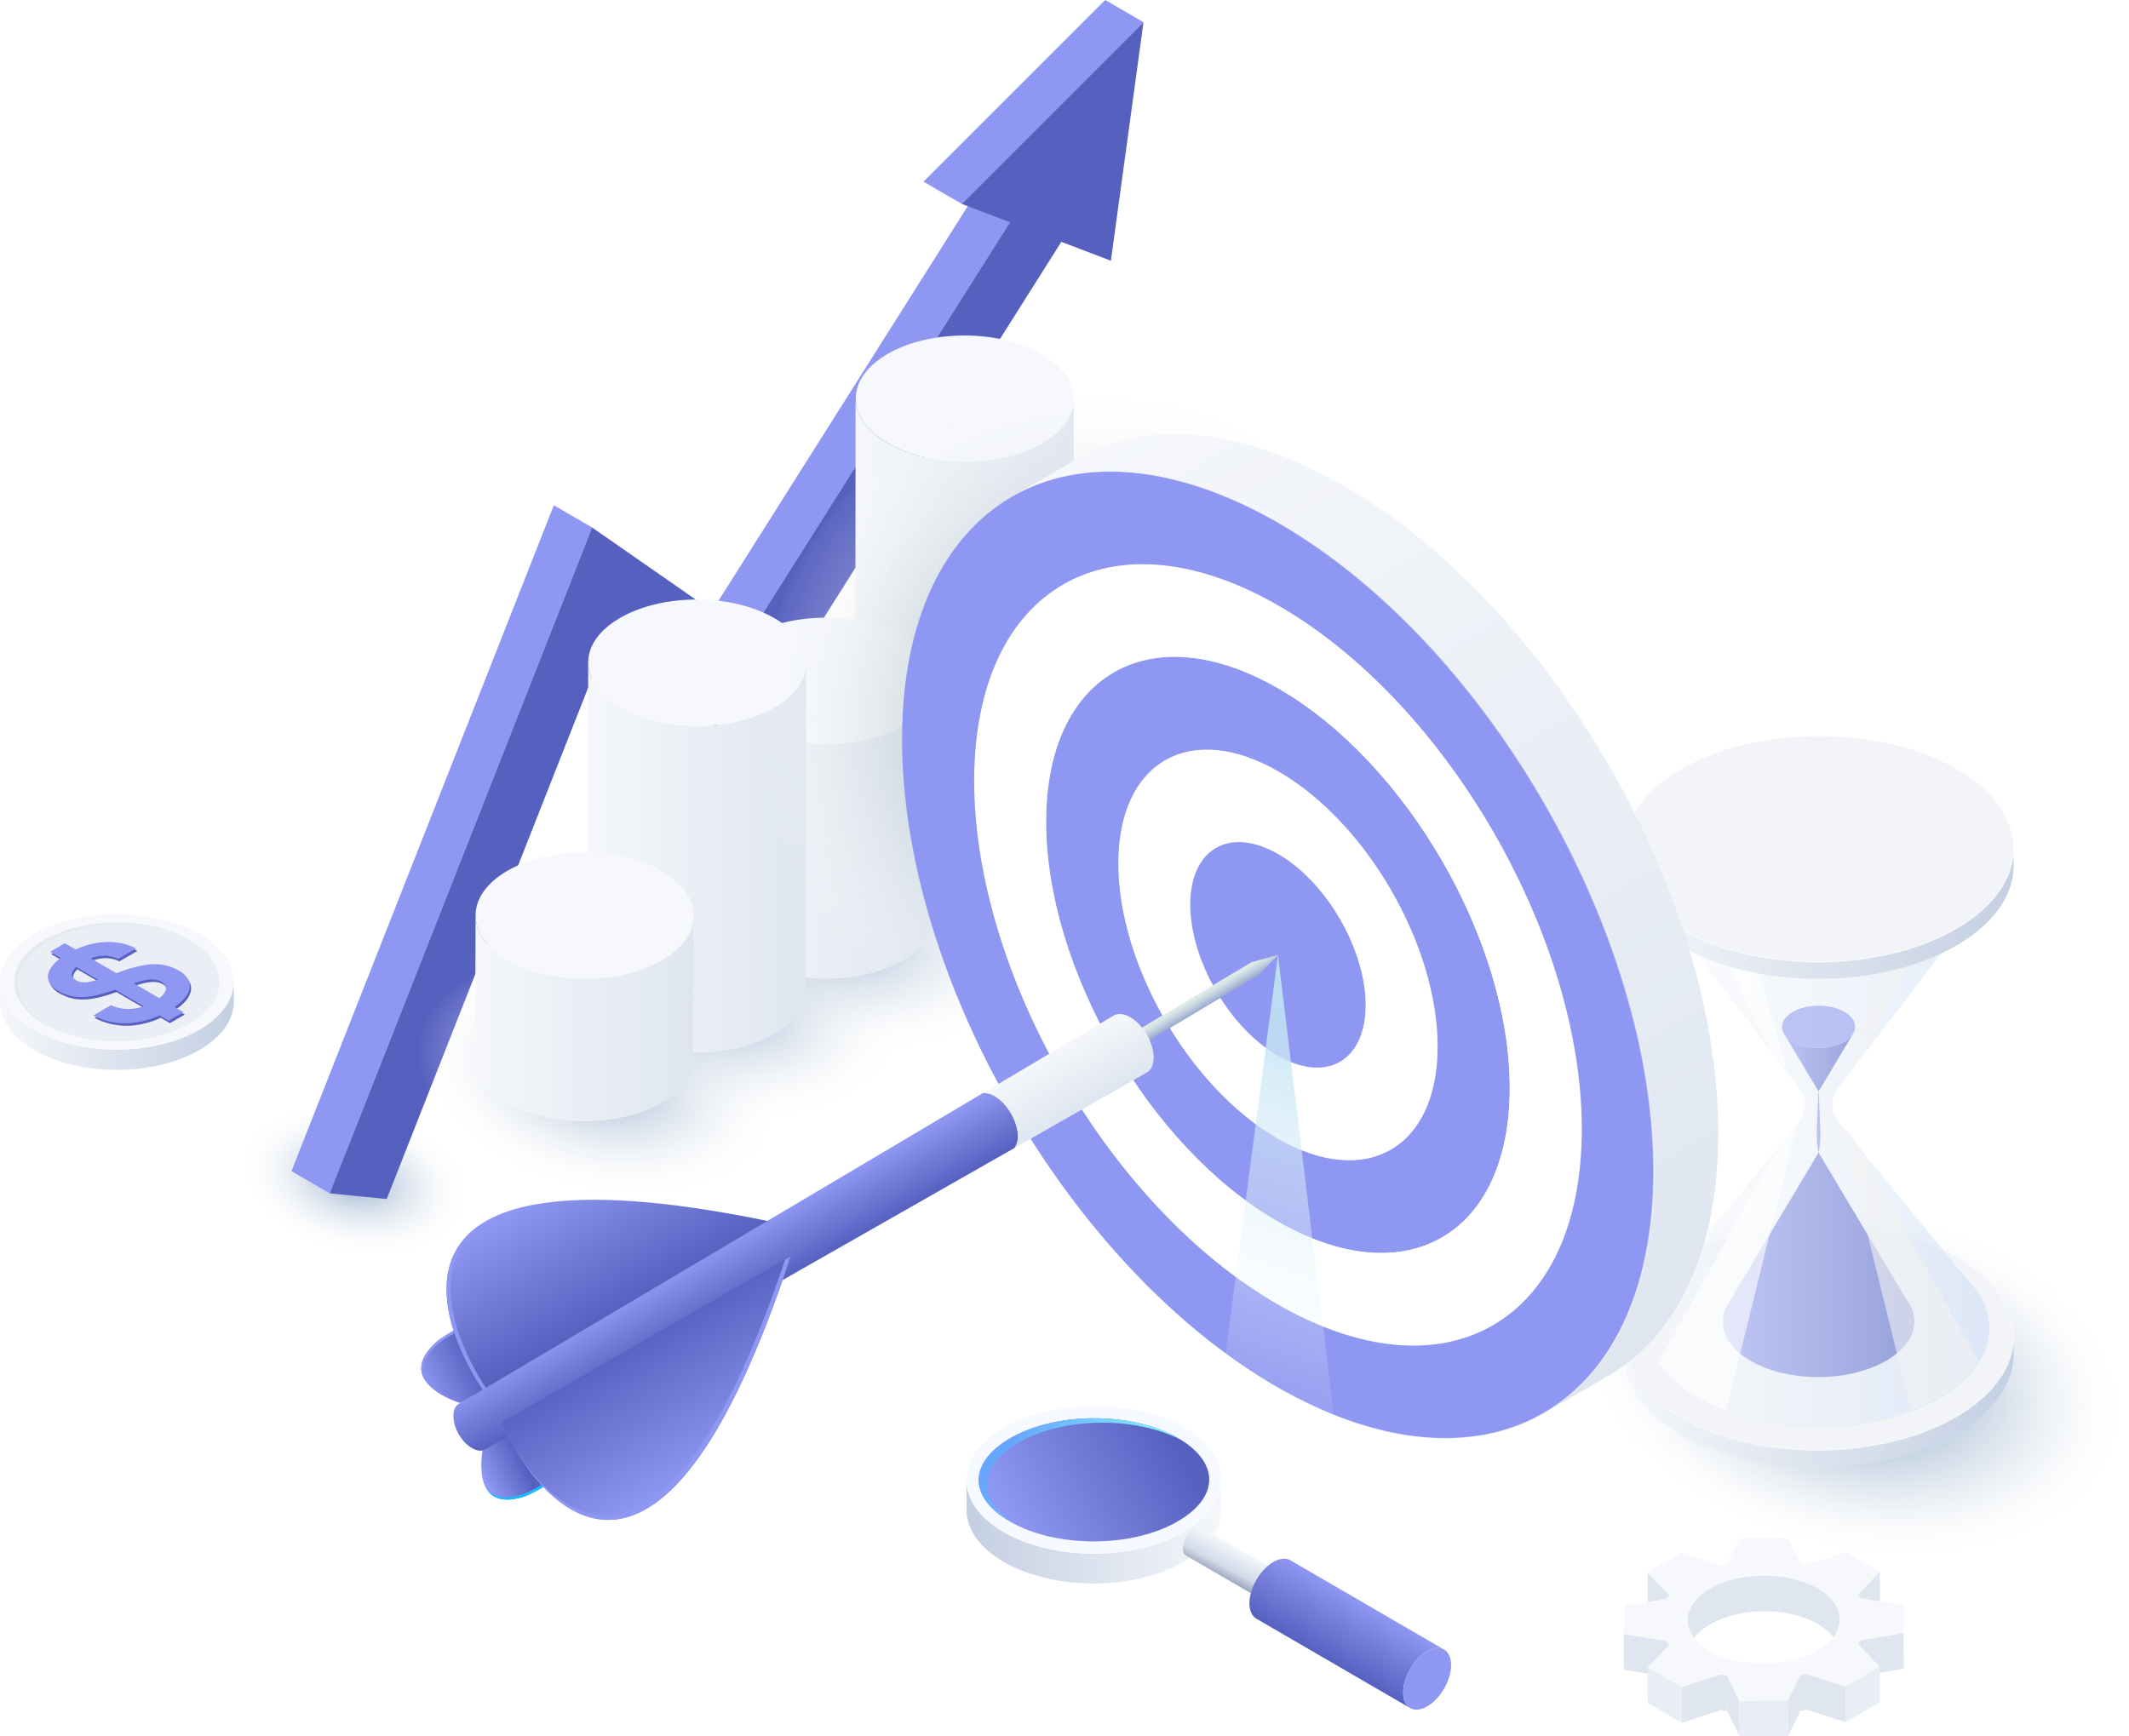 <svg xmlns="http://www.w3.org/2000/svg" xmlns:xlink="http://www.w3.org/1999/xlink" viewBox="0 0 1310.705 1069.264"><defs><style>.a8eba92a-112f-4a83-92bb-281a902f04eb{mask:url(#a86fd64e-8e61-4a59-a1c3-408d67b000a8);}.a2a7f240-8013-49af-8e8e-0a0e06b0bd2c,.a92ae1d5-550b-4ca3-aee7-a8f16c2ec50e,.aa98eecc-a86e-4add-b1b3-cbf073f2a29f,.af914884-4c92-4217-b4b1-522c6a04b2c5,.b15bb74e-fb24-4abe-b357-d848aca28610,.b1dd86f7-36af-44e2-84b1-8931d57dba35,.bd3eb3d3-5a8f-4592-87ad-6f468014a0df,.bd88d676-0468-4127-b002-fedab33dda62,.e64db4f6-a88e-46f1-9f3f-6c2947c81ebf,.edb0dc03-7c56-4ece-805d-0a7bd6cc1490,.edb2e51d-1e5d-4822-b8f6-3f61bfdb40f5,.f2db8165-88d9-4331-add7-9bca746a199d,.f997591e-528a-467c-96e1-40a291df6415,.fdb2ceb2-babf-421b-8e0e-35b61968a9b7{mix-blend-mode:multiply;}.f997591e-528a-467c-96e1-40a291df6415{fill:url(#b9e954ef-c8d4-4ef9-8a3e-144c1fae0096);}.b71826d2-6956-4308-8c4f-7b08833eb000{isolation:isolate;}.befd3bb3-ea9b-4d3c-baca-2413add2d6ff{fill:url(#aa5f7a1d-af7e-4f23-b6f1-24006aa8f137);}.b06d574d-6b11-478d-a276-939792801ae9{fill:#f6f9ff;}.af36d020-7b64-4a8a-b776-84e5da509c88{fill:url(#a1ace955-a91a-491a-83e0-18c02034d24c);}.a2a7f240-8013-49af-8e8e-0a0e06b0bd2c{fill:url(#ad253f68-1715-4fa1-8fb3-fadcc5f03672);}.bbc7491d-ee84-4a62-bda5-d493eef173f0{fill:url(#e836f755-2f59-499c-b8a4-364dd1e27fdb);}.f3266779-e840-4f10-87d4-adf4606e5a1b{fill:#d7df23;}.e68b5266-51e0-4b61-8d55-6621f41c62ea{fill:url(#a650e001-03f3-4f6a-abfa-431c2852a014);}.a56669ff-7751-4b47-b8a2-eee28b3ab111,.b11cb8d6-9050-4452-aafe-4af7a7b7155b{fill:#8e97f1;}.b1dd86f7-36af-44e2-84b1-8931d57dba35{fill:url(#f9b8c119-b4ee-47ec-a319-0cd2e3086d31);}.ebfcc345-f8ca-44fd-b01d-dd88cf4f3cf5,.f2db8165-88d9-4331-add7-9bca746a199d{fill:#5660bf;}.bd3eb3d3-5a8f-4592-87ad-6f468014a0df{fill:url(#e3753d53-c5c8-40ef-893b-687b657797cb);}.fdb2ceb2-babf-421b-8e0e-35b61968a9b7{fill:url(#a68f2a7f-b4d0-4a00-90a8-2038952cb7a8);}.edb0dc03-7c56-4ece-805d-0a7bd6cc1490{fill:url(#e19b0665-e381-43fa-beae-bd7383c37c55);}.e64db4f6-a88e-46f1-9f3f-6c2947c81ebf{fill:url(#b9ec8bfe-5a8d-46d2-9435-560a4540f367);}.e032a378-ff04-420b-8a0e-81d9c5050443{fill:url(#abde05cb-12de-4366-a7fb-f60b432060fa);}.bb5bfc90-641d-4e39-be4c-6db5d28967f6{fill:#f6f8fc;}.e025385f-79be-4b45-9faf-54dbec098f64{fill:url(#ab5fcd21-d108-4048-9257-d1b7fa5588df);}.a6601999-a640-4e9a-91ba-85c9dfe3d6d6{fill:url(#ae3b8e83-ea1a-4e10-ade2-63ed549f615d);}.b6903c04-588b-4889-b82e-65f9cb7c4829{fill:url(#b6411a65-c8c3-4116-a745-d9883464b913);}.edb2e51d-1e5d-4822-b8f6-3f61bfdb40f5{fill:url(#a50b763a-f781-4fa9-b3b3-cd6b0abba289);}.e77f4658-36dc-4eaf-9a43-196dd6421f4c{fill:url(#b65526be-a70e-4c04-b0c9-b02e8e658f6e);}.bd82143f-a61e-4224-a645-9132a2e13c42{fill:#f2f4f8;}.a3df7aaf-01d4-455f-addc-463192a2308b{fill:url(#a722f768-1e11-417a-9bfe-abac6d70cbd6);}.b1d148a8-8ff0-44a8-a832-598af4c92825{fill:url(#ad2524d4-be0d-4f97-ba89-d707707e515c);}.a6e8a6c7-fe91-4ce1-8869-b1d81f08b050,.ae06e01d-7791-4b53-88b7-9de6aa85b52d{opacity:0.5;}.ae06e01d-7791-4b53-88b7-9de6aa85b52d{fill:url(#a144815c-76d0-4525-9208-62ed0cf0e959);}.a6e8a6c7-fe91-4ce1-8869-b1d81f08b050,.b2d6d4d9-e1db-4f4c-8d37-aba2081b9051,.baa17033-7340-4a8e-8043-89c3d3618677{fill:#fff;}.b2d6d4d9-e1db-4f4c-8d37-aba2081b9051,.bd88d676-0468-4127-b002-fedab33dda62{opacity:0.6;}.bd88d676-0468-4127-b002-fedab33dda62{fill:#f1f2f2;}.e8df4bc5-58c4-496f-b9a3-9f1e6f611928{fill:url(#aa056000-0018-4c09-8175-9f2ea0221b21);}.aa98eecc-a86e-4add-b1b3-cbf073f2a29f{fill:url(#af39eacf-6b9c-4a9e-ba75-0325d4292294);}.e5d919b0-3150-46e1-9ef5-3483b7cc4464{mask:url(#ad24dc20-516b-405f-8453-8ee4702cdf00);}.a92ae1d5-550b-4ca3-aee7-a8f16c2ec50e{fill:url(#b87d1fb0-45d4-4f81-b033-8e23245fee18);}.fe719ba0-6b90-4376-951a-323d0787cf4d{fill:url(#ac52f3f2-bccb-4604-99e7-0cf0494ef1e4);}.b15bb74e-fb24-4abe-b357-d848aca28610{fill:url(#ba07b65d-3862-492a-9ba5-ba862847f7ee);}.fc14c381-1508-4961-8432-feb03a7cc46b{fill:url(#af4a29a7-bfcc-407f-9e81-865496195695);}.bd06da36-3333-4536-8b8a-c90f30fb13f9{fill:url(#e509a6c7-5c81-4d5d-8748-cba22fbd3699);}.b11cb8d6-9050-4452-aafe-4af7a7b7155b{mix-blend-mode:screen;}.abcc929c-dfaa-404f-955b-ea885bc68599{fill:url(#bcb00419-2398-4ff5-a60e-b70b18cd15d3);}.ac0bf1f9-e27d-416e-abc9-c53be365961b{fill:url(#e21b190b-8515-4d0f-8a95-b61d169ae30c);}.f62fd793-5599-435b-9899-f04683bde082{fill:#17beff;}.a52c7bae-8da8-4559-b1b4-2426a8d4cc4b{fill:url(#e38424f9-3c3a-4f5a-a2c9-1ce831a3c270);}.a2dc4c3f-2f4d-4aeb-803c-ba1b3ff143b7{fill:url(#e8eafd78-be5e-48ec-b567-a91c20110216);}.bcaaf541-7efc-4168-9ecf-e98960120b3a{fill:url(#a91e039d-c948-4914-bf7e-fbeadae51fa3);}.ead52f4e-683d-4ed9-bcc4-e8c3511f5a68{fill:#dfe6f0;}.b9ce4994-040f-4bac-b2a6-914989fa0cb2{fill:#e9edf4;}.ed4f5821-9f66-4b69-b839-77ffff5ce139{fill:#ebeef5;}.af914884-4c92-4217-b4b1-522c6a04b2c5{fill:#e6e9f0;}.f1e640b0-3032-490f-8167-65ea80a47d97{fill:url(#e4a7d6ab-f90f-4ff6-8ac4-1d365ef76748);}.b538d743-eee4-4397-b1b4-e020af23d100{filter:url(#ea545ab1-c5f8-40b9-b23b-f7b659a812fb);}.a09e6dde-9afe-4c36-83ea-75048c03fa44{filter:url(#bbf65cc8-77a2-43a7-a519-0d8e21b391ae);}</style><filter id="bbf65cc8-77a2-43a7-a519-0d8e21b391ae" x="659.725" y="-8942" width="502.705" height="32766" filterUnits="userSpaceOnUse" color-interpolation-filters="sRGB"><feFlood flood-color="#fff" result="bg"/><feBlend in="SourceGraphic" in2="bg"/></filter><mask id="a86fd64e-8e61-4a59-a1c3-408d67b000a8" x="659.725" y="-8942" width="502.705" height="32766" maskUnits="userSpaceOnUse"><g class="a09e6dde-9afe-4c36-83ea-75048c03fa44"/></mask><radialGradient id="b9e954ef-c8d4-4ef9-8a3e-144c1fae0096" cx="-1311.685" cy="9414.291" r="286.707" gradientTransform="matrix(0, -1, -0.271, -0, 3465.812, -284.844)" gradientUnits="userSpaceOnUse"><stop offset="0" stop-color="#fff"/><stop offset="0.089" stop-color="#f8f8f8"/><stop offset="0.216" stop-color="#e6e6e6"/><stop offset="0.366" stop-color="#c7c7c7"/><stop offset="0.533" stop-color="#9c9c9c"/><stop offset="0.714" stop-color="#666"/><stop offset="0.904" stop-color="#242424"/><stop offset="1"/></radialGradient><linearGradient id="aa5f7a1d-af7e-4f23-b6f1-24006aa8f137" x1="393.444" y1="1138.199" x2="550.5" y2="1138.199" gradientTransform="matrix(-1, 0, 0, 1, 1237.308, 0)" gradientUnits="userSpaceOnUse"><stop offset="0" stop-color="#f5f7fa"/><stop offset="1" stop-color="#c3cfe2"/></linearGradient><linearGradient id="a1ace955-a91a-491a-83e0-18c02034d24c" x1="424.502" y1="1079.244" x2="521.493" y2="1134.7" gradientTransform="matrix(-1, 0, 0, 1, 1237.308, 0)" gradientUnits="userSpaceOnUse"><stop offset="0" stop-color="#5660bf"/><stop offset="0.999" stop-color="#8e97f1"/></linearGradient><linearGradient id="ad253f68-1715-4fa1-8fb3-fadcc5f03672" x1="715.946" y1="1078.175" x2="789.885" y2="1120.452" gradientUnits="userSpaceOnUse"><stop offset="0" stop-color="#66a6ff"/><stop offset="1" stop-color="#89f7fe"/></linearGradient><linearGradient id="e836f755-2f59-499c-b8a4-364dd1e27fdb" x1="385.286" y1="1147.511" x2="394.568" y2="1165.052" gradientTransform="matrix(-1, 0, 0, 1, 1237.308, 0)" gradientUnits="userSpaceOnUse"><stop offset="0" stop-color="#f5f7fa"/><stop offset="0.694" stop-color="#d2dbe9"/><stop offset="1" stop-color="#a1acc2"/></linearGradient><linearGradient id="a650e001-03f3-4f6a-abfa-431c2852a014" x1="308.667" y1="1180.394" x2="330.063" y2="1216.579" gradientTransform="matrix(-1, 0, 0, 1, 1237.308, 0)" gradientUnits="userSpaceOnUse"><stop offset="0" stop-color="#8e97f1"/><stop offset="1" stop-color="#5660bf"/></linearGradient><radialGradient id="f9b8c119-b4ee-47ec-a319-0cd2e3086d31" cx="700.945" cy="-26.018" r="63.401" gradientTransform="matrix(0, 1.15, -0.727, 0, 291.287, 115.579)" gradientUnits="userSpaceOnUse"><stop offset="0" stop-color="#93acc9"/><stop offset="0.742" stop-color="#e3e9f1" stop-opacity="0.262"/><stop offset="1" stop-color="#fff" stop-opacity="0"/></radialGradient><radialGradient id="e3753d53-c5c8-40ef-893b-687b657797cb" cx="816.824" cy="-158.425" r="99.72" gradientTransform="matrix(0, 1.15, -0.727, 0, 346.771, -81.06)" xlink:href="#f9b8c119-b4ee-47ec-a319-0cd2e3086d31"/><radialGradient id="a68f2a7f-b4d0-4a00-90a8-2038952cb7a8" cx="870.092" cy="-245.7" r="99.72" gradientTransform="matrix(0, 1.15, -0.727, 0, 357.455, -190.15)" xlink:href="#f9b8c119-b4ee-47ec-a319-0cd2e3086d31"/><radialGradient id="e19b0665-e381-43fa-beae-bd7383c37c55" cx="926.029" cy="-326.905" r="99.72" gradientTransform="matrix(0, 1.15, -0.727, 0, 374.534, -297.311)" xlink:href="#f9b8c119-b4ee-47ec-a319-0cd2e3086d31"/><radialGradient id="b9ec8bfe-5a8d-46d2-9435-560a4540f367" cx="986.105" cy="-419.885" r="99.72" gradientTransform="matrix(0, 1.15, -0.727, 0, 389.642, -416.485)" xlink:href="#f9b8c119-b4ee-47ec-a319-0cd2e3086d31"/><linearGradient id="abde05cb-12de-4366-a7fb-f60b432060fa" x1="618.297" y1="594.849" x2="752.845" y2="594.849" gradientUnits="userSpaceOnUse"><stop offset="0" stop-color="#f5f7fa"/><stop offset="1" stop-color="#dfe6f0"/></linearGradient><linearGradient id="ab5fcd21-d108-4048-9257-d1b7fa5588df" x1="533.278" y1="706.008" x2="667.826" y2="706.008" xlink:href="#abde05cb-12de-4366-a7fb-f60b432060fa"/><linearGradient id="ae3b8e83-ea1a-4e10-ade2-63ed549f615d" x1="453.67" y1="723.199" x2="588.217" y2="723.199" xlink:href="#abde05cb-12de-4366-a7fb-f60b432060fa"/><linearGradient id="b6411a65-c8c3-4116-a745-d9883464b913" x1="384.348" y1="822.177" x2="518.896" y2="822.177" xlink:href="#abde05cb-12de-4366-a7fb-f60b432060fa"/><radialGradient id="a50b763a-f781-4fa9-b3b3-cd6b0abba289" cx="1506.703" cy="-153.641" r="148.871" gradientTransform="matrix(0, 1.15, -0.727, 0, 1122.201, -690.274)" gradientUnits="userSpaceOnUse"><stop offset="0" stop-color="#93acc9"/><stop offset="0.105" stop-color="#97afcb" stop-opacity="0.967"/><stop offset="0.253" stop-color="#a1b6d0" stop-opacity="0.874"/><stop offset="0.428" stop-color="#b1c3d8" stop-opacity="0.722"/><stop offset="0.623" stop-color="#c8d5e3" stop-opacity="0.51"/><stop offset="0.832" stop-color="#e5ebf2" stop-opacity="0.242"/><stop offset="1" stop-color="#fff" stop-opacity="0"/></radialGradient><linearGradient id="b65526be-a70e-4c04-b0c9-b02e8e658f6e" x1="1091.412" y1="1058.376" x2="1331.509" y2="1058.376" gradientTransform="matrix(1, 0, 0, 1, 0, 0)" xlink:href="#aa5f7a1d-af7e-4f23-b6f1-24006aa8f137"/><linearGradient id="a722f768-1e11-417a-9bfe-abac6d70cbd6" x1="1152.46" y1="974.004" x2="1270.342" y2="974.004" gradientTransform="matrix(1, 0, 0, 1, 0, 0)" xlink:href="#a650e001-03f3-4f6a-abfa-431c2852a014"/><linearGradient id="ad2524d4-be0d-4f97-ba89-d707707e515c" x1="1190.693" y1="849.841" x2="1232.234" y2="849.841" gradientTransform="matrix(1, 0, 0, 1, 0, 0)" xlink:href="#a650e001-03f3-4f6a-abfa-431c2852a014"/><linearGradient id="a144815c-76d0-4525-9208-62ed0cf0e959" x1="1106.263" y1="909.866" x2="1316.539" y2="909.866" gradientUnits="userSpaceOnUse"><stop offset="0" stop-color="#f5f7fa"/><stop offset="0.275" stop-color="#f0f4f9"/><stop offset="0.602" stop-color="#e2ebf8"/><stop offset="0.954" stop-color="#cadbf5"/><stop offset="1" stop-color="#c6d9f5"/></linearGradient><linearGradient id="aa056000-0018-4c09-8175-9f2ea0221b21" x1="1091.412" y1="757.75" x2="1331.509" y2="757.75" gradientTransform="matrix(1, 0, 0, 1, 0, 0)" xlink:href="#aa5f7a1d-af7e-4f23-b6f1-24006aa8f137"/><radialGradient id="af39eacf-6b9c-4a9e-ba75-0325d4292294" cx="673.524" cy="442.576" r="204.951" gradientUnits="userSpaceOnUse"><stop offset="0" stop-color="#88a0ab"/><stop offset="0.129" stop-color="#92a8b2" stop-opacity="0.922"/><stop offset="0.369" stop-color="#abbcc4" stop-opacity="0.715"/><stop offset="0.691" stop-color="#d4dce0" stop-opacity="0.384"/><stop offset="1" stop-color="#fff" stop-opacity="0.03"/></radialGradient><filter id="ea545ab1-c5f8-40b9-b23b-f7b659a812fb" x="659.725" y="868.196" width="502.705" height="316.864" filterUnits="userSpaceOnUse" color-interpolation-filters="sRGB"><feFlood flood-color="#fff" result="bg"/><feBlend in="SourceGraphic" in2="bg"/></filter><mask id="ad24dc20-516b-405f-8453-8ee4702cdf00" x="567.913" y="673.048" width="502.705" height="316.864" maskUnits="userSpaceOnUse"><g class="b538d743-eee4-4397-b1b4-e020af23d100"><g transform="translate(-91.812 -195.148)"><g class="a8eba92a-112f-4a83-92bb-281a902f04eb"><ellipse class="f997591e-528a-467c-96e1-40a291df6415" cx="911.078" cy="1026.628" rx="77.803" ry="286.697" transform="translate(-433.547 1302.33) rotate(-60)"/></g></g></g></mask><radialGradient id="b87d1fb0-45d4-4f81-b033-8e23245fee18" cx="-1311.685" cy="9414.291" r="286.707" gradientTransform="matrix(0, -1, -0.271, -0, 3465.812, -284.844)" gradientUnits="userSpaceOnUse"><stop offset="0" stop-color="#93acc9"/><stop offset="0.158" stop-color="#9ab1cc"/><stop offset="0.382" stop-color="#acbfd6"/><stop offset="0.646" stop-color="#cbd7e5"/><stop offset="0.937" stop-color="#f5f7fa"/><stop offset="1" stop-color="#fff"/></radialGradient><linearGradient id="ac52f3f2-bccb-4604-99e7-0cf0494ef1e4" x1="804.015" y1="444.645" x2="1146.467" y2="1002.605" xlink:href="#abde05cb-12de-4366-a7fb-f60b432060fa"/><linearGradient id="ba07b65d-3862-492a-9ba5-ba862847f7ee" x1="937.541" y1="805.636" x2="845.864" y2="1066.995" gradientUnits="userSpaceOnUse"><stop offset="0" stop-color="#badff2"/><stop offset="1" stop-color="#fff" stop-opacity="0"/></linearGradient><linearGradient id="af4a29a7-bfcc-407f-9e81-865496195695" x1="-2481.348" y1="555.854" x2="-2483.914" y2="521.044" gradientTransform="matrix(0.486, 0.874, 0.874, -0.486, 1103.409, 3470.565)" xlink:href="#a1ace955-a91a-491a-83e0-18c02034d24c"/><linearGradient id="e509a6c7-5c81-4d5d-8748-cba22fbd3699" x1="-2463.076" y1="655.092" x2="-2550.678" y2="653.969" gradientTransform="matrix(0.486, 0.874, 0.874, -0.486, 1103.409, 3470.565)" gradientUnits="userSpaceOnUse"><stop offset="0" stop-color="#5660bf"/><stop offset="1" stop-color="#8e97f1"/></linearGradient><linearGradient id="bcb00419-2398-4ff5-a60e-b70b18cd15d3" x1="737.735" y1="611.655" x2="742.717" y2="619.958" gradientUnits="userSpaceOnUse"><stop offset="0" stop-color="#e4efe9"/><stop offset="0.191" stop-color="#dde8e7"/><stop offset="0.477" stop-color="#c8d6e0"/><stop offset="0.821" stop-color="#a7b7d5"/><stop offset="1" stop-color="#93a5cf"/></linearGradient><linearGradient id="e21b190b-8515-4d0f-8a95-b61d169ae30c" x1="386.376" y1="1097.402" x2="409.348" y2="1086.608" gradientTransform="matrix(1, 0, 0, 1, 0, 0)" xlink:href="#a650e001-03f3-4f6a-abfa-431c2852a014"/><linearGradient id="e38424f9-3c3a-4f5a-a2c9-1ce831a3c270" x1="534.519" y1="962.581" x2="553.339" y2="995.424" gradientTransform="matrix(1, 0, 0, 1, 0, 0)" xlink:href="#a650e001-03f3-4f6a-abfa-431c2852a014"/><linearGradient id="e8eafd78-be5e-48ec-b567-a91c20110216" x1="742.215" y1="841.465" x2="762.28" y2="875.922" xlink:href="#abde05cb-12de-4366-a7fb-f60b432060fa"/><linearGradient id="a91e039d-c948-4914-bf7e-fbeadae51fa3" x1="5417.599" y1="578.338" x2="5321.939" y2="577.111" gradientTransform="matrix(-0.513, -0.858, 0.858, -0.513, 2768.311, 5960.22)" xlink:href="#e509a6c7-5c81-4d5d-8748-cba22fbd3699"/><linearGradient id="e4a7d6ab-f90f-4ff6-8ac4-1d365ef76748" x1="91.812" y1="826.788" x2="235.739" y2="826.788" gradientTransform="matrix(1, 0, 0, 1, 0, 0)" xlink:href="#aa5f7a1d-af7e-4f23-b6f1-24006aa8f137"/></defs><g class="b71826d2-6956-4308-8c4f-7b08833eb000"><g id="ac71d6ee-2fc0-4042-9736-722af2b23055" data-name="Layer 1"><g id="b540eef8-a976-4a28-89b8-78837b24b00e" data-name="Magnifier"><path class="befd3bb3-ea9b-4d3c-baca-2413add2d6ff" d="M843.812,1106.176l.052,18.35c.033,11.71-7.698,23.439-23.178,32.376-30.76,17.759-80.451,17.76-111.012 0-15.183-8.823-22.782-20.366-22.815-31.927l-.052-18.35c.033,11.561,7.633,23.104,22.815,31.927,30.56,17.76,80.251,17.759,111.012-0C836.114,1129.615,843.845,1117.886,843.812,1106.176Z" transform="translate(-91.812 -195.148)"/><path class="b06d574d-6b11-478d-a276-939792801ae9" d="M709.984,1074.249c30.762-17.76,80.451-17.76,111.013.001,30.56,17.76,30.398,46.542-.363,64.302-30.76,17.759-80.451,17.76-111.012 0C679.061,1120.792,679.224,1092.009,709.984,1074.249Z" transform="translate(-91.812 -195.148)"/><path class="af36d020-7b64-4a8a-b776-84e5da509c88" d="M765.053,1144.32c19.66-0,38.058-4.371,51.805-12.308,12.499-7.216,19.389-16.355,19.402-25.734.013-9.294-6.755-18.35-19.057-25.499-13.647-7.931-31.985-12.298-51.638-12.298-19.66,0-38.057,4.371-51.805,12.308-12.498,7.216-19.388,16.355-19.402,25.734-.013,9.294,6.756,18.35,19.058,25.5,13.645,7.93,31.984,12.297,51.635,12.297Z" transform="translate(-91.812 -195.148)"/><path class="a2a7f240-8013-49af-8e8e-0a0e06b0bd2c" d="M699.295,1109.265c.013-9.379,6.904-18.518,19.402-25.734,13.748-7.937,32.145-12.308,51.805-12.308,17.986,0,34.825,3.695,48.021,10.395-.45-.276-.853-.568-1.319-.839-13.647-7.931-31.985-12.298-51.638-12.298-19.66,0-38.057,4.371-51.805,12.308-12.498,7.216-19.388,16.355-19.402,25.734-.013,9.295,6.756,18.35,19.058,25.5,1.157.673,2.394,1.283,3.616,1.903C705.602,1126.911,699.282,1118.207,699.295,1109.265Z" transform="translate(-91.812 -195.148)"/><path class="bbc7491d-ee84-4a62-bda5-d493eef173f0" d="M827.074,1136.37c1.952-1.126,3.724-1.232,5.004-.487l45.243,26.292c-1.281-.745-3.051-.642-5.004.487a15.501,15.501,0,0,0-7.039,12.19c.006,2.229.791,3.794,2.059,4.532l-45.243-26.292c-1.267-.736-2.052-2.303-2.059-4.532A15.509,15.509,0,0,1,827.074,1136.37Z" transform="translate(-91.812 -195.148)"/><path class="f3266779-e840-4f10-87d4-adf4606e5a1b" d="M872.318,1162.662c3.884-2.242,7.052-.435,7.065,4.048a15.498,15.498,0,0,1-7.019,12.181c-3.903,2.253-7.073.447-7.085-4.038A15.506,15.506,0,0,1,872.318,1162.662Z" transform="translate(-91.812 -195.148)"/><path class="e68b5266-51e0-4b61-8d55-6621f41c62ea" d="M875.724,1156.995c4.104-2.371,7.819-2.594,10.501-1.036l94.655,55.009c-2.683-1.56-6.396-1.337-10.501,1.034-8.156,4.709-14.733,16.095-14.705,25.468.013,4.657,1.654,7.931,4.299,9.469l-94.655-55.007c-2.647-1.539-4.286-4.812-4.299-9.469C860.992,1173.09,867.568,1161.704,875.724,1156.995Z" transform="translate(-91.812 -195.148)"/><path class="a56669ff-7751-4b47-b8a2-eee28b3ab111" d="M970.379,1212.001c8.158-4.71,14.774-.939,14.801,8.433.027,9.374-6.547,20.76-14.705,25.47-8.157,4.709-14.774.939-14.801-8.435C955.647,1228.097,962.222,1216.711,970.379,1212.001Z" transform="translate(-91.812 -195.148)"/></g><ellipse class="b1dd86f7-36af-44e2-84b1-8931d57dba35" cx="310.206" cy="921.988" rx="46.102" ry="72.94" transform="translate(-750.051 818.515) rotate(-76.812)"/><g id="b811b788-3923-4aea-91de-9f019d4e8e03" data-name="Arrow"><polygon class="a56669ff-7751-4b47-b8a2-eee28b3ab111" points="460.741 391.76 437.195 378.077 598.19 123.166 621.736 136.85 460.741 391.76"/><polygon class="a56669ff-7751-4b47-b8a2-eee28b3ab111" points="592.098 125.553 568.552 111.869 680.432 0 703.978 13.683 592.098 125.553"/><polygon class="a56669ff-7751-4b47-b8a2-eee28b3ab111" points="202.999 734.846 179.453 721.162 340.97 311.127 364.516 324.811 202.999 734.846"/><polygon class="ebfcc345-f8ca-44fd-b01d-dd88cf4f3cf5" points="592.098 125.553 703.978 13.683 683.914 160.555 653.406 148.919 457.498 459.11 371.594 399.354 238.063 738.363 202.999 734.846 364.516 324.811 460.741 391.76 621.736 136.85 592.098 125.553"/></g><ellipse class="bd3eb3d3-5a8f-4592-87ad-6f468014a0df" cx="461.97" cy="858.664" rx="72.511" ry="114.723" transform="translate(-571.258 917.399) rotate(-76.812)"/><ellipse class="fdb2ceb2-babf-421b-8e0e-35b61968a9b7" cx="536.116" cy="810.857" rx="72.511" ry="114.723" transform="translate(-467.482 952.69) rotate(-76.812)"/><ellipse class="edb0dc03-7c56-4ece-805d-0a7bd6cc1490" cx="612.243" cy="768.048" rx="72.511" ry="114.723" transform="translate(-367.044 993.767) rotate(-76.812)"/><ellipse class="e64db4f6-a88e-46f1-9f3f-6c2947c81ebf" cx="694.961" cy="717.989" rx="72.511" ry="114.723" transform="translate(-254.459 1035.666) rotate(-76.812)"/><g id="f4d02370-3fcb-4a21-9394-f9457aade010" data-name="Chart"><g class="b71826d2-6956-4308-8c4f-7b08833eb000"><path class="e032a378-ff04-420b-8a0e-81d9c5050443" d="M618.546,440.387l-.249,269.839c-.028,10.017,6.585,20.049,19.827,27.694,26.3,15.185,68.817,15.192,94.96-0,12.986-7.547,19.484-17.421,19.512-27.31l.249-269.839c-.028,9.889-6.526,19.763-19.512,27.31-26.143,15.193-68.66,15.185-94.96 0C625.131,460.436,618.517,450.404,618.546,440.387Z" transform="translate(-91.812 -195.148)"/><ellipse class="bb5bfc90-641d-4e39-be4c-6db5d28967f6" cx="685.698" cy="440.579" rx="38.894" ry="67.148" transform="matrix(0.003, -1, 1, 0.003, 151.365, 929.877)"/></g><path class="e025385f-79be-4b45-9faf-54dbec098f64" d="M533.527,614.202l-.249,144.527c-.028,10.017,6.585,20.049,19.827,27.694,26.3,15.185,68.817,15.192,94.96-0,12.986-7.547,19.484-17.421,19.512-27.31l.249-144.527c-.028,9.889-6.526,19.763-19.512,27.31-26.143,15.193-68.66,15.185-94.96 0C540.112,634.251,533.499,624.219,533.527,614.202Z" transform="translate(-91.812 -195.148)"/><ellipse class="bb5bfc90-641d-4e39-be4c-6db5d28967f6" cx="600.679" cy="614.393" rx="38.894" ry="67.148" transform="translate(-107.227 1018.181) rotate(-89.838)"/><g class="b71826d2-6956-4308-8c4f-7b08833eb000"><path class="a6601999-a640-4e9a-91ba-85c9dfe3d6d6" d="M453.919,603.034l-.249,201.244c-.028,10.017,6.585,20.049,19.827,27.694,26.3,15.185,68.817,15.192,94.96-0,12.986-7.547,19.484-17.421,19.512-27.31l.249-201.243c-.028,9.889-6.526,19.763-19.512,27.31-26.143,15.193-68.66,15.185-94.96 0C460.503,623.083,453.89,613.051,453.919,603.034Z" transform="translate(-91.812 -195.148)"/><ellipse class="bb5bfc90-641d-4e39-be4c-6db5d28967f6" cx="521.071" cy="603.226" rx="38.894" ry="67.148" transform="translate(-175.442 927.436) rotate(-89.838)"/></g><path class="b6903c04-588b-4889-b82e-65f9cb7c4829" d="M384.598,758.729l-.249,87.811c-.028,10.017,6.585,20.049,19.827,27.694,26.3,15.185,68.817,15.192,94.96-0,12.986-7.547,19.484-17.421,19.512-27.31l.249-87.811c-.028,9.889-6.526,19.763-19.512,27.31-26.143,15.193-68.66,15.185-94.96 0C391.182,778.778,384.569,768.746,384.598,758.729Z" transform="translate(-91.812 -195.148)"/><ellipse class="bb5bfc90-641d-4e39-be4c-6db5d28967f6" cx="451.75" cy="758.921" rx="38.894" ry="67.148" transform="translate(-400.261 1013.369) rotate(-89.838)"/></g><g id="a37bdc64-936f-4216-ba47-cff44458887e" data-name="Sandglass"><ellipse class="edb2e51d-1e5d-4822-b8f6-3f61bfdb40f5" cx="1233.922" cy="1043.127" rx="108.252" ry="171.27" transform="translate(-155.023 1811.37) rotate(-76.812)"/><path class="e77f4658-36dc-4eaf-9a43-196dd6421f4c" d="M1331.45,1018.227l.059,10.436c.051,17.903-11.766,35.832-35.427,49.493-47.041,27.159-123.015,27.158-169.729.011-23.21-13.488-34.832-31.141-34.882-48.821l-.059-10.436c.05,17.68,11.672,35.333,34.882,48.821,46.715,27.148,122.689,27.148,169.729-.011C1319.684,1054.059,1331.501,1036.129,1331.45,1018.227Z" transform="translate(-91.812 -195.148)"/><path class="bd82143f-a61e-4224-a645-9132a2e13c42" d="M1126.847,969.406c47.02-27.147,123.014-27.135,169.728.013,46.715,27.148,46.467,71.154-.553,98.302-47.041,27.159-123.015,27.158-169.729.011C1079.579,1040.583,1079.806,996.565,1126.847,969.406Z" transform="translate(-91.812 -195.148)"/><path class="a3df7aaf-01d4-455f-addc-463192a2308b" d="M1265.109,994.803l-53.711-89.921-54.156,90.67a26.494,26.494,0,0,0-2.733,4.573l-.14.234h.04c-5.135,11.339-.134,23.881,15.144,32.761,22.961,13.344,60.303,13.344,83.424-.003C1270.927,1022.751,1274.943,1007.399,1265.109,994.803Z" transform="translate(-91.812 -195.148)"/><path class="a56669ff-7751-4b47-b8a2-eee28b3ab111" d="M1195.53,818.258c8.823-5.094,23.083-5.092,31.848.002s8.719,13.352-.104,18.445c-8.827,5.096-23.083,5.096-31.848.002S1186.703,823.354,1195.53,818.258Z" transform="translate(-91.812 -195.148)"/><path class="b1d148a8-8ff0-44a8-a832-598af4c92825" d="M1227.276,836.707c-8.828,5.095-23.084,5.095-31.849,0a15.232,15.232,0,0,1-4.733-4.104l20.71,34.674,20.83-34.871A15.457,15.457,0,0,1,1227.276,836.707Z" transform="translate(-91.812 -195.148)"/><path class="a56669ff-7751-4b47-b8a2-eee28b3ab111" d="M1211.51,867.277l.425,9.401.319,9.401c.092,3.134.368,6.267.212,9.401a67.675,67.675,0,0,1-.956,9.401h-.212a67.693,67.693,0,0,1-.956-9.401c-.156-3.134.12-6.267.212-9.401l.319-9.401.425-9.401Z" transform="translate(-91.812 -195.148)"/><path class="ae06e01d-7791-4b53-88b7-9de6aa85b52d" d="M1302.85,983.059l-79.245-97.002a16.916,16.916,0,0,1-.32-20.59l91.444-119.906L1211.429,794.65l-103.3-49.089,91.444,119.906a16.916,16.916,0,0,1-.32,20.59l-80.556,98.607c-21.27,23.035-15.267,52.266,18.12,71.668,40.94,23.789,107.521,23.789,148.745-.011C1319.967,1036.458,1325.688,1006.322,1302.85,983.059Z" transform="translate(-91.812 -195.148)"/><polygon class="b2d6d4d9-e1db-4f4c-8d37-aba2081b9051" points="1089.404 645.25 1100.481 659.773 1076.757 578.135 1050.723 565.762 1089.404 645.25"/><polygon class="bd88d676-0468-4127-b002-fedab33dda62" points="1149.779 645.25 1138.702 659.773 1162.426 578.135 1188.46 565.762 1149.779 645.25"/><path class="e8df4bc5-58c4-496f-b9a3-9f1e6f611928" d="M1331.45,717.6l.059,10.436c.051,17.903-11.766,35.832-35.427,49.493-47.041,27.159-123.015,27.158-169.729.011-23.21-13.488-34.832-31.141-34.882-48.821l-.059-10.436c.05,17.68,11.672,35.333,34.882,48.821,46.715,27.148,122.689,27.148,169.729-.011C1319.684,753.433,1331.501,735.503,1331.45,717.6Z" transform="translate(-91.812 -195.148)"/><path class="bd82143f-a61e-4224-a645-9132a2e13c42" d="M1126.847,668.78c47.02-27.147,123.014-27.135,169.728.013,46.715,27.148,46.467,71.154-.553,98.302-47.041,27.159-123.015,27.158-169.729.011C1079.579,739.957,1079.806,695.938,1126.847,668.78Z" transform="translate(-91.812 -195.148)"/><path class="b2d6d4d9-e1db-4f4c-8d37-aba2081b9051" d="M1198.234,886.305,1187.889,898.969l-74.926,134.826c5.067,7.849,12.984,15.218,23.855,21.536a114.702,114.702,0,0,0,17.731,8.243Z" transform="translate(-91.812 -195.148)"/><path class="bd88d676-0468-4127-b002-fedab33dda62" d="M1224.574,886.305,1234.919,898.969l74.926,134.826c-5.067,7.849-12.984,15.218-23.855,21.536a114.702,114.702,0,0,1-17.731,8.243Z" transform="translate(-91.812 -195.148)"/><path class="a6e8a6c7-fe91-4ce1-8869-b1d81f08b050" d="M1296.575,969.418a107.689,107.689,0,0,1,11.169,7.439,80.468,80.468,0,0,1,9.943,9.016c6.026,6.593,10.88,14.491,12.908,23.293a40.845,40.845,0,0,1,.841,13.406,43.963,43.963,0,0,1-3.452,12.992c-3.58,8.293-9.496,15.347-16.172,21.31a104.952,104.952,0,0,1-22.446,14.738c-3.998,2.039-8.146,3.759-12.317,5.407-4.208,1.55-8.446,3.029-12.769,4.227a195.954,195.954,0,0,1-53.143,7.266,208.203,208.203,0,0,1-26.825-1.784,178.433,178.433,0,0,1-26.323-5.443c-4.323-1.197-8.561-2.679-12.767-4.234-4.17-1.649-8.315-3.377-12.309-5.424a103.04,103.04,0,0,1-22.383-14.831c-6.653-5.994-12.465-13.137-15.953-21.468a43.525,43.525,0,0,1-3.232-13.051,40.995,40.995,0,0,1,1.084-13.392c2.183-8.766,7.139-16.588,13.22-23.13a92.134,92.134,0,0,1,21.197-16.349,92.035,92.035,0,0,0-21.046,16.489c-6.013,6.569-10.876,14.391-12.97,23.088a40.812,40.812,0,0,0-1.032,13.254,43.054,43.054,0,0,0,3.231,12.9c3.473,8.235,9.251,15.303,15.874,21.238a102.454,102.454,0,0,0,22.292,14.684c3.979,2.026,8.11,3.735,12.265,5.366,4.191,1.536,8.414,3.001,12.722,4.181a177.683,177.683,0,0,0,26.23,5.351,208.365,208.365,0,0,0,26.724,1.71,195.188,195.188,0,0,0,52.951-7.097c4.308-1.181,8.531-2.643,12.725-4.175,4.156-1.629,8.29-3.331,12.273-5.349a104.36,104.36,0,0,0,22.357-14.594c6.645-5.904,12.528-12.885,16.093-21.084a43.49,43.49,0,0,0,3.449-12.843,40.733,40.733,0,0,0-.79-13.268c-1.941-8.731-6.701-16.626-12.659-23.245a80.322,80.322,0,0,0-9.854-9.073A107.669,107.669,0,0,0,1296.575,969.418Z" transform="translate(-91.812 -195.148)"/><path class="a6e8a6c7-fe91-4ce1-8869-b1d81f08b050" d="M1296.575,668.792a107.689,107.689,0,0,1,11.169,7.439,80.478,80.478,0,0,1,9.943,9.016c6.026,6.593,10.88,14.491,12.908,23.293a40.845,40.845,0,0,1,.841,13.406,43.964,43.964,0,0,1-3.452,12.992c-3.58,8.293-9.496,15.347-16.172,21.31a104.949,104.949,0,0,1-22.446,14.738c-3.998,2.039-8.146,3.759-12.317,5.407-4.208,1.55-8.446,3.029-12.769,4.227a195.957,195.957,0,0,1-53.143,7.266,208.182,208.182,0,0,1-26.825-1.784,178.425,178.425,0,0,1-26.323-5.443c-4.323-1.197-8.561-2.679-12.767-4.234-4.17-1.649-8.315-3.377-12.309-5.424a103.042,103.042,0,0,1-22.383-14.831c-6.653-5.994-12.465-13.137-15.953-21.468a43.525,43.525,0,0,1-3.232-13.051,40.995,40.995,0,0,1,1.084-13.392c2.183-8.766,7.139-16.588,13.22-23.13a92.137,92.137,0,0,1,21.197-16.349,92.035,92.035,0,0,0-21.046,16.489c-6.013,6.569-10.876,14.391-12.97,23.088a40.812,40.812,0,0,0-1.032,13.254,43.056,43.056,0,0,0,3.231,12.9c3.473,8.235,9.251,15.303,15.874,21.237a102.451,102.451,0,0,0,22.292,14.684c3.979,2.026,8.11,3.735,12.265,5.366,4.191,1.536,8.414,3.001,12.722,4.181a177.685,177.685,0,0,0,26.23,5.351,208.398,208.398,0,0,0,26.724,1.71,195.192,195.192,0,0,0,52.951-7.097c4.308-1.181,8.531-2.643,12.725-4.175,4.156-1.629,8.29-3.331,12.273-5.349a104.358,104.358,0,0,0,22.357-14.594c6.645-5.904,12.528-12.885,16.093-21.084a43.488,43.488,0,0,0,3.449-12.843,40.733,40.733,0,0,0-.79-13.268c-1.941-8.731-6.701-16.626-12.659-23.245a80.326,80.326,0,0,0-9.854-9.073A107.66,107.66,0,0,0,1296.575,668.792Z" transform="translate(-91.812 -195.148)"/></g><circle class="aa98eecc-a86e-4add-b1b3-cbf073f2a29f" cx="673.524" cy="442.576" r="204.951"/><g id="fc8572ea-11d0-4bdb-9952-4efdcb5ec8e6" data-name="Shadow"><g class="e5d919b0-3150-46e1-9ef5-3483b7cc4464"><ellipse class="a92ae1d5-550b-4ca3-aee7-a8f16c2ec50e" cx="911.078" cy="1026.628" rx="77.803" ry="286.697" transform="translate(-525.359 1107.182) rotate(-60)"/></g></g><g id="e1bfd0e8-263e-4a69-9725-5e4965a26788" data-name="Target"><path class="baa17033-7340-4a8e-8043-89c3d3618677" d="M976.902,839.923c-.177,62.43-44.312,87.626-98.643,56.258-54.291-31.345-98.179-107.361-98.002-169.791.177-62.386,44.352-87.558,98.643-56.213C933.231,701.545,977.079,777.538,976.902,839.923Zm-98.498,5.251c29.82,17.217,54.05,3.41,54.147-30.857.097-34.219-23.976-75.961-53.796-93.178-29.82-17.216-54.05-3.362-54.147,30.857-.097,34.266,23.976,75.961,53.795,93.178Z" transform="translate(-91.812 -195.148)"/><ellipse class="a56669ff-7751-4b47-b8a2-eee28b3ab111" cx="878.58" cy="783.157" rx="44.067" ry="76.08" transform="translate(-366.356 352.335) rotate(-30.163)"/><path class="a56669ff-7751-4b47-b8a2-eee28b3ab111" d="M1021.293,865.552c-.257,90.594-64.376,127.088-143.178,81.592C799.314,901.648,735.61,791.356,735.867,700.761c.257-90.55,64.376-127.043,143.178-81.547C957.846,664.711,1021.55,775.003,1021.293,865.552ZM878.26,896.181c54.331,31.368,98.466,6.172,98.643-56.258.177-62.386-43.671-138.378-98.002-169.746-54.291-31.345-98.466-6.172-98.643,56.213-.177,62.43,43.711,138.446,98.002,169.791Z" transform="translate(-91.812 -195.148)"/><path class="baa17033-7340-4a8e-8043-89c3d3618677" d="M1065.644,891.158c-.337,118.714-84.361,166.596-187.673,106.948S691.18,793.869,691.516,675.156s84.361-166.596,187.673-106.948S1065.98,772.444,1065.644,891.158ZM878.115,947.144c78.802,45.496,142.921,9.003,143.178-81.592.257-90.55-63.446-200.842-142.248-246.338-78.801-45.496-142.921-9.002-143.178,81.547-.257,90.594,63.447,200.886,142.248,246.382Z" transform="translate(-91.812 -195.148)"/><path class="fe719ba0-6b90-4376-951a-323d0787cf4d" d="M918.994,494.196c-64.317-37.133-122.585-40.577-164.66-16.126l-39.66,23.05c42.075-24.451,100.343-21.01,164.66,16.123,127.823,73.799,231.077,252.69,230.661,399.521-.207,72.978-25.968,124.328-67.519,148.474l39.66-23.047c41.55-24.146,67.312-75.496,67.519-148.477C1150.071,746.883,1046.817,567.995,918.994,494.196Z" transform="translate(-91.812 -195.148)"/><path class="a56669ff-7751-4b47-b8a2-eee28b3ab111" d="M1109.995,916.764c-.416,146.878-104.346,206.151-232.169,132.352S646.749,796.427,647.165,649.55C647.582,502.717,751.511,443.446,879.334,517.244S1110.411,769.931,1109.995,916.764Zm-232.024,81.342c103.312,59.647,187.337,11.765,187.673-106.948s-83.142-263.304-186.455-322.951c-103.312-59.647-187.336-11.765-187.673,106.948s83.142,263.304,186.454,322.951Z" transform="translate(-91.812 -195.148)"/><path class="a6e8a6c7-fe91-4ce1-8869-b1d81f08b050" d="M877.826,1049.116c18.073,10.335,37.183,19.004,57.229,24.687,20.003,5.641,41.042,8.284,61.739,5.929a113.768,113.768,0,0,0,57.231-22.657,118.161,118.161,0,0,0,21.873-22.063,142.094,142.094,0,0,0,15.887-26.742,179.452,179.452,0,0,0,10.352-29.37,228.293,228.293,0,0,0,5.616-30.658,286.6,286.6,0,0,0,1.785-31.134l-.142-7.8c-.078-2.599-.043-5.202-.213-7.798l-.481-7.787c-.158-2.596-.294-5.193-.601-7.777a406.602,406.602,0,0,0-10.617-61.447,490.021,490.021,0,0,0-19.067-59.399,558.791,558.791,0,0,0-58.089-110.249c-23.388-34.416-50.572-66.373-81.725-94.012-1.9-1.779-3.936-3.403-5.911-5.096l-5.963-5.036c-4.035-3.285-8.172-6.443-12.254-9.671-4.218-3.046-8.398-6.149-12.662-9.128l-6.496-4.326c-2.17-1.435-4.307-2.921-6.556-4.232a272.849,272.849,0,0,0-55.998-27.289c-19.64-6.764-40.378-10.903-61.224-10.36a143.824,143.824,0,0,0-15.547,1.309,123.06,123.06,0,0,0-15.266,3.22,112.543,112.543,0,0,0-28.565,12.396,112.614,112.614,0,0,1,28.527-12.531,123.231,123.231,0,0,1,15.274-3.293,144.054,144.054,0,0,1,15.57-1.381c20.886-.638,41.694,3.418,61.414,10.111a272.75,272.75,0,0,1,56.168,27.255c2.256,1.31,4.399,2.796,6.576,4.23l6.516,4.325c4.278,2.978,8.47,6.08,12.701,9.125,4.094,3.227,8.244,6.385,12.291,9.669l5.982,5.036c1.981,1.693,4.023,3.318,5.929,5.096,31.251,27.64,58.528,59.607,82.01,94.046a559.385,559.385,0,0,1,58.364,110.37,491.112,491.112,0,0,1,19.018,59.561,407.604,407.604,0,0,1,10.549,61.615c.303,2.591.436,5.196.59,7.799l.47,7.809c.167,2.603.128,5.214.202,7.82l.131,7.822a287.484,287.484,0,0,1-1.839,31.229,229.121,229.121,0,0,1-5.685,30.762,180.225,180.225,0,0,1-10.443,29.484,142.823,142.823,0,0,1-16.012,26.856,118.841,118.841,0,0,1-22.034,22.158,114.226,114.226,0,0,1-57.572,22.685c-20.796,2.272-41.872-.478-61.877-6.214C914.932,1068.29,895.853,1059.531,877.826,1049.116Z" transform="translate(-91.812 -195.148)"/></g><path id="e05af2f9-03d3-479e-9be1-de142930b12a" data-name="Shadow" class="b15bb74e-fb24-4abe-b357-d848aca28610" d="M846.379,1028.445a344.403,344.403,0,0,0,31.447,20.672,277.309,277.309,0,0,0,35.105,17.219l-34.351-283.153Z" transform="translate(-91.812 -195.148)"/><g id="b5279a79-0683-4415-b017-51d99753fdad" data-name="Dart"><path class="fc14c381-1508-4961-8432-feb03a7cc46b" d="M547.328,963.602l-172.183,95.513s-42.228-12.626-14.699-37.609C384.673,1002.148,477.083,969.986,547.328,963.602Z" transform="translate(-91.812 -195.148)"/><path class="a56669ff-7751-4b47-b8a2-eee28b3ab111" d="M361.227,1022.89c-9.862,8.95-10.75,16.305-7.856,22.07-3.767-5.954-3.595-13.772,7.075-23.454,24.227-19.358,116.637-51.519,186.881-57.904l-3.225,1.789C474.393,972.595,384.997,1003.896,361.227,1022.89Z" transform="translate(-91.812 -195.148)"/><path class="bd06da36-3333-4536-8b8a-c90f30fb13f9" d="M394.181,1055.821c7.096-4.419,15.667-9.755,25.427-15.847,9.792-6.204,20.772-13.162,32.795-20.796q18.082-11.619,38.765-24.685c13.709-8.855,28.171-18.223,43.181-27.802,10.321-6.782,21.778-12.125,32.533-19.148-282.311-59.017-187.818,92.662-173.743,108.952A3.13,3.13,0,0,0,394.181,1055.821Z" transform="translate(-91.812 -195.148)"/><path class="b11cb8d6-9050-4452-aafe-4af7a7b7155b" d="M394.992,1055.316c-.261.162-.554.345-.811.505a3.132,3.132,0,0,1-1.042.675c-10.827-12.532-69.208-105.165,32.927-120.387C329.249,952.159,382.801,1040.272,394.992,1055.316Z" transform="translate(-91.812 -195.148)"/><polygon class="abcc929c-dfaa-404f-955b-ea885bc68599" points="775.068 600.293 786.768 588.036 770.432 592.539 691.42 639.772 696.055 647.527 775.068 600.293"/><path class="ac0bf1f9-e27d-416e-abc9-c53be365961b" d="M558.335,983.881,389.475,1085.152s-10.201,42.878,25.204,31.547C443.563,1105.412,517.653,1041.501,558.335,983.881Z" transform="translate(-91.812 -195.148)"/><path class="f62fd793-5599-435b-9899-f04683bde082" d="M414.679,1116.699c-13.675,4.377-20.531.655-23.814-5.549,3.562,5.325,10.368,8.174,22.971,4.141,28.322-11.068,100.089-72.728,141.224-129.447l3.274-1.964C517.654,1041.501,443.563,1105.412,414.679,1116.699Z" transform="translate(-91.812 -195.148)"/><path class="a52c7bae-8da8-4559-b1b4-2426a8d4cc4b" d="M704.055,870.061a12.231,12.231,0,0,0-7.013-1.838L374.258,1059.667c-2.061,1.176-3.311,3.754-3.311,7.358-.074,7.36,5.078,16.264,11.48,19.871,3.606,2.134,6.845,1.987,8.979.147-.147.147-.295.221-.368.37l325.437-185.418a12.37,12.37,0,0,0,2.004-7.058C718.479,885.81,712.076,874.699,704.055,870.061Z" transform="translate(-91.812 -195.148)"/><path class="a2dc4c3f-2f4d-4aeb-803c-ba1b3ff143b7" d="M787.631,821.519c-3.975-2.281-7.58-2.502-10.23-.956L697.042,868.223a12.231,12.231,0,0,1,7.013,1.838c8.021,4.638,14.424,15.75,14.424,24.876a12.37,12.37,0,0,1-2.004,7.058l81.312-46.328c2.65-1.546,4.195-4.712,4.269-9.272C802.055,837.268,795.652,826.157,787.631,821.519Z" transform="translate(-91.812 -195.148)"/><path class="bcaaf541-7efc-4168-9ecf-e98960120b3a" d="M401.852,1070.32c7.377-3.932,165.151-95.485,176.613-101.282-90.187,273.95-170.659,122.185-177.72,101.847A3.134,3.134,0,0,1,401.852,1070.32Z" transform="translate(-91.812 -195.148)"/><path class="b11cb8d6-9050-4452-aafe-4af7a7b7155b" d="M408.516,1086.766C433.263,1127.063,500.765,1192.983,575.153,970.823c1.528-.843,2.665-1.458,3.312-1.785C501.634,1202.421,431.864,1126.844,408.516,1086.766Z" transform="translate(-91.812 -195.148)"/></g><polygon class="ead52f4e-683d-4ed9-bcc4-e8c3511f5a68" points="1027.802 982.283 1027.942 1004.287 1014.533 990.35 1014.393 968.347 1027.802 982.283"/><polygon class="ead52f4e-683d-4ed9-bcc4-e8c3511f5a68" points="1157.302 967.834 1157.442 989.837 1143.975 1003.884 1143.834 981.881 1157.302 967.834"/><path class="ead52f4e-683d-4ed9-bcc4-e8c3511f5a68" d="M1224.404,1192.144l.14,22.004c-.044-6.896-4.601-13.765-13.671-18.992-18.253-10.521-47.879-10.416-66.189.242-9.207,5.359-13.79,12.367-13.746,19.348l-.14-22.004c-.044-6.981,4.539-13.989,13.746-19.348,18.31-10.658,47.936-10.763,66.189-.242C1219.803,1178.379,1224.36,1185.248,1224.404,1192.144Z" transform="translate(-91.812 -195.148)"/><polygon class="ead52f4e-683d-4ed9-bcc4-e8c3511f5a68" points="1026.171 1010.51 1026.311 1032.513 999.747 1028.221 999.606 1006.218 1026.171 1010.51"/><polygon class="ead52f4e-683d-4ed9-bcc4-e8c3511f5a68" points="1171.943 1005.608 1172.084 1027.612 1145.475 1032.092 1145.335 1010.088 1171.943 1005.608"/><path class="ead52f4e-683d-4ed9-bcc4-e8c3511f5a68" d="M1119.564,1207.856l.14,22.004q-.85-1.088-1.581-2.199l-.14-22.004Q1118.714,1206.768,1119.564,1207.856Z" transform="translate(-91.812 -195.148)"/><path class="ead52f4e-683d-4ed9-bcc4-e8c3511f5a68" d="M1237.147,1205.236l.14,22.004a25.798,25.798,0,0,1-1.564,2.21l-.14-22.004A25.8,25.8,0,0,0,1237.147,1205.236Z" transform="translate(-91.812 -195.148)"/><path class="ead52f4e-683d-4ed9-bcc4-e8c3511f5a68" d="M1155.069,1227.034l.14,22.004c-1.281-.279-2.536-.573-3.79-.897l-.14-22.004C1152.534,1226.462,1153.788,1226.756,1155.069,1227.034Z" transform="translate(-91.812 -195.148)"/><path class="ead52f4e-683d-4ed9-bcc4-e8c3511f5a68" d="M1203.791,1225.951l.14,22.004c-1.256.333-2.525.644-3.808.917l-.14-22.004C1201.266,1226.595,1202.535,1226.285,1203.791,1225.951Z" transform="translate(-91.812 -195.148)"/><polygon class="ead52f4e-683d-4ed9-bcc4-e8c3511f5a68" points="1059.467 1030.989 1059.607 1052.993 1035.422 1060.863 1035.282 1038.859 1059.467 1030.989"/><polygon class="b9ce4994-040f-4bac-b2a6-914989fa0cb2" points="1035.282 1038.859 1035.422 1060.863 1014.411 1048.752 1014.271 1026.748 1035.282 1038.859"/><polygon class="ead52f4e-683d-4ed9-bcc4-e8c3511f5a68" points="1136.105 1038.503 1136.245 1060.506 1112.119 1052.807 1111.979 1030.804 1136.105 1038.503"/><polygon class="b9ce4994-040f-4bac-b2a6-914989fa0cb2" points="1157.18 1026.235 1157.32 1048.239 1136.245 1060.506 1136.105 1038.503 1157.18 1026.235"/><polygon class="ead52f4e-683d-4ed9-bcc4-e8c3511f5a68" points="1070.81 1047.26 1070.95 1069.264 1063.397 1053.89 1063.257 1031.887 1070.81 1047.26"/><polygon class="ead52f4e-683d-4ed9-bcc4-e8c3511f5a68" points="1108.172 1031.72 1108.312 1053.724 1100.708 1069.159 1100.568 1047.155 1108.172 1031.72"/><polygon class="b9ce4994-040f-4bac-b2a6-914989fa0cb2" points="1100.568 1047.155 1100.708 1069.159 1070.95 1069.264 1070.81 1047.26 1100.568 1047.155"/><path class="bb5bfc90-641d-4e39-be4c-6db5d28967f6" d="M1249.114,1162.981l-13.468,14.047c.567.725,1.081,1.451,1.568,2.191l26.578,4.3-.036,17.237-26.609,4.48a25.798,25.798,0,0,1-1.564,2.21l13.409,13.937-21.075,12.268-24.126-7.699c-1.256.333-2.525.644-3.808.917l-7.604,15.435-29.758.105-7.553-15.374c-1.281-.278-2.536-.573-3.79-.897l-24.185,7.87-21.011-12.111,13.481-14.039q-.85-1.088-1.581-2.199l-26.564-4.292.036-17.237,26.596-4.487c.477-.737.994-1.481,1.564-2.21l-13.409-13.937,21.075-12.268,24.126,7.699c1.256-.333,2.539-.637,3.808-.917l7.617-15.427,29.758-.105,7.54,15.366q1.921.418,3.804.905l24.172-7.877Zm-38.461,48.518c18.31-10.658,18.333-27.827.08-38.347-18.253-10.521-47.879-10.416-66.189.242-18.297,10.65-18.333,27.811-.08,38.332,18.253,10.521,47.892,10.424,66.189-.226Z" transform="translate(-91.812 -195.148)"/><g id="a6c26436-1dd4-46f1-a509-6bf7d99b6db9" data-name="Coin_02"><g id="ac7c4034-aae4-4c4b-b0bf-ab9badad515d" data-name="Coin"><path class="ed4f5821-9f66-4b69-b839-77ffff5ce139" d="M119.139,773.863c24.805-14.321,64.89-14.314,89.534.008s24.514,37.533-.292,51.854c-24.818,14.328-64.89,14.328-89.534.007S94.321,788.191,119.139,773.863Z" transform="translate(-91.812 -195.148)"/><path class="af914884-4c92-4217-b4b1-522c6a04b2c5" d="M121.365,826.792c-24.644-14.322-24.525-37.54.292-51.868,21.654-12.502,54.948-14.08,79.453-4.753-24.701-10.449-59.555-9.25-81.971,3.692-24.817,14.328-24.936,37.546-.292,51.868a68.767,68.767,0,0,0,10.081,4.759A67.292,67.292,0,0,1,121.365,826.792Z" transform="translate(-91.812 -195.148)"/><path class="f2db8165-88d9-4331-add7-9bca746a199d" d="M195.897,791.451a28.041,28.041,0,0,1,6.711,2.85,14.389,14.389,0,0,1,5.817,5.481,8.409,8.409,0,0,1,.734,6.231,14.974,14.974,0,0,1-3.943,6.478,33.181,33.181,0,0,1-5.14,4.236l5.476,3.182-9.126,5.269-5.647-3.281a52.051,52.051,0,0,1-18.219,4.795,42.052,42.052,0,0,1-22.513-4.739l10.988-6.344a23.248,23.248,0,0,0,6.448,2.03,26.523,26.523,0,0,0,6.702.191A31.164,31.164,0,0,0,180.91,816.388l.232-.092L163.557,806.077c-1.713.58-3.389,1.124-4.979,1.634a67.704,67.704,0,0,1-9.879,2.404,36.226,36.226,0,0,1-8.915.396,25.924,25.924,0,0,1-8.437-2.235c-.731-.325-1.449-.672-2.155-1.025a18.572,18.572,0,0,1-2.009-1.196,11.761,11.761,0,0,1-4.38-4.816,7.798,7.798,0,0,1-.286-5.545A14.864,14.864,0,0,1,126.262,789.796a28.264,28.264,0,0,1,3.742-3.218l-6.584-3.826,9.126-5.269,6.62,3.847a53.148,53.148,0,0,1,5.8-2.263,47.536,47.536,0,0,1,11.087-2.228,40.345,40.345,0,0,1,10.644.538,34.57,34.57,0,0,1,9.724,3.338l-11.123,6.422q-7.836-3.745-16.75-.354l15.723,9.137c1.101-.396,2.19-.785,3.243-1.167,2.496-.891,4.954-1.676,7.388-2.334a68.381,68.381,0,0,1,7.2-1.563,34.953,34.953,0,0,1,6.987-.453A30.131,30.131,0,0,1,195.897,791.451ZM194.46,803.757a6.1,6.1,0,0,0-2.623-2.574,9.877,9.877,0,0,0-3.863-1.266,17.865,17.865,0,0,0-4.751.12,40.081,40.081,0,0,0-5.929,1.393c-.722.219-1.492.467-2.299.722l15.675,9.109c.503-.389.981-.778,1.411-1.167a9.548,9.548,0,0,0,2.436-3.31,3.775,3.775,0,0,0-.056-3.027Zm-41.516-3.847-13.46-7.822-.233.219a8.263,8.263,0,0,0-2.129,3.006,3.408,3.408,0,0,0,.058,2.687,5.138,5.138,0,0,0,2.271,2.242,9.596,9.596,0,0,0,3.436,1.216A14.323,14.323,0,0,0,147.1,801.338a43.132,43.132,0,0,0,5.502-1.329l.343-.099Z" transform="translate(-91.812 -195.148)"/><path class="a56669ff-7751-4b47-b8a2-eee28b3ab111" d="M195.091,789.96a28.041,28.041,0,0,1,6.711,2.85,14.389,14.389,0,0,1,5.817,5.481,8.409,8.409,0,0,1,.734,6.231A14.974,14.974,0,0,1,204.41,811a33.182,33.182,0,0,1-5.14,4.236l5.476,3.182-9.126,5.269-5.647-3.281a52.051,52.051,0,0,1-18.219,4.795,42.052,42.052,0,0,1-22.513-4.739l10.988-6.344a23.249,23.249,0,0,0,6.448,2.03,26.523,26.523,0,0,0,6.702.191,31.165,31.165,0,0,0,6.724-1.443l.232-.092-17.585-10.22c-1.713.58-3.389,1.124-4.979,1.634a67.706,67.706,0,0,1-9.879,2.404,36.227,36.227,0,0,1-8.915.396,25.924,25.924,0,0,1-8.437-2.235c-.731-.325-1.449-.672-2.155-1.025a18.569,18.569,0,0,1-2.009-1.196,11.761,11.761,0,0,1-4.38-4.816,7.798,7.798,0,0,1-.286-5.545,14.864,14.864,0,0,1,3.745-5.898,28.264,28.264,0,0,1,3.742-3.218l-6.584-3.826,9.126-5.269,6.62,3.847a53.149,53.149,0,0,1,5.8-2.263,47.536,47.536,0,0,1,11.087-2.228,40.345,40.345,0,0,1,10.644.538,34.57,34.57,0,0,1,9.724,3.338l-11.123,6.422q-7.836-3.745-16.75-.354l15.723,9.137c1.101-.396,2.19-.785,3.243-1.167,2.496-.891,4.954-1.676,7.388-2.334a68.382,68.382,0,0,1,7.2-1.563,34.953,34.953,0,0,1,6.987-.453A30.131,30.131,0,0,1,195.091,789.96Zm-1.437,12.306a6.1,6.1,0,0,0-2.623-2.574,9.877,9.877,0,0,0-3.863-1.266,17.865,17.865,0,0,0-4.751.12,40.082,40.082,0,0,0-5.929,1.393c-.722.219-1.492.467-2.299.722l15.675,9.109c.503-.389.981-.778,1.411-1.167a9.548,9.548,0,0,0,2.436-3.31,3.775,3.775,0,0,0-.056-3.027Zm-41.516-3.847L138.678,790.596l-.233.219a8.263,8.263,0,0,0-2.129,3.006,3.408,3.408,0,0,0,.058,2.687,5.138,5.138,0,0,0,2.271,2.242,9.596,9.596,0,0,0,3.436,1.216,14.323,14.323,0,0,0,4.213-.12,43.129,43.129,0,0,0,5.502-1.329l.343-.099Z" transform="translate(-91.812 -195.148)"/><path class="f1e640b0-3032-490f-8167-65ea80a47d97" d="M235.703,799.592l.035,12.512c.03,10.732-7.053,21.48-21.237,29.669-28.198,16.28-73.741,16.28-101.744.006-13.913-8.085-20.88-18.667-20.91-29.266l-.035-12.512c.03,10.598,6.997,21.18,20.91,29.266,28.003,16.274,73.546,16.274,101.744-.006C228.65,821.072,235.734,810.324,235.703,799.592Z" transform="translate(-91.812 -195.148)"/><path class="bb5bfc90-641d-4e39-be4c-6db5d28967f6" d="M113.054,770.327c28.186-16.273,73.741-16.266,101.744.008s27.855,42.653-.331,58.927c-28.198,16.28-73.741,16.28-101.744.006C84.719,812.994,84.856,786.607,113.054,770.327Zm95.327,55.398c24.805-14.321,24.936-37.533.292-51.854s-64.728-14.329-89.534-.007c-24.818,14.328-24.936,37.547-.292,51.868s64.717,14.322,89.534-.007Z" transform="translate(-91.812 -195.148)"/></g></g></g></g></svg>
